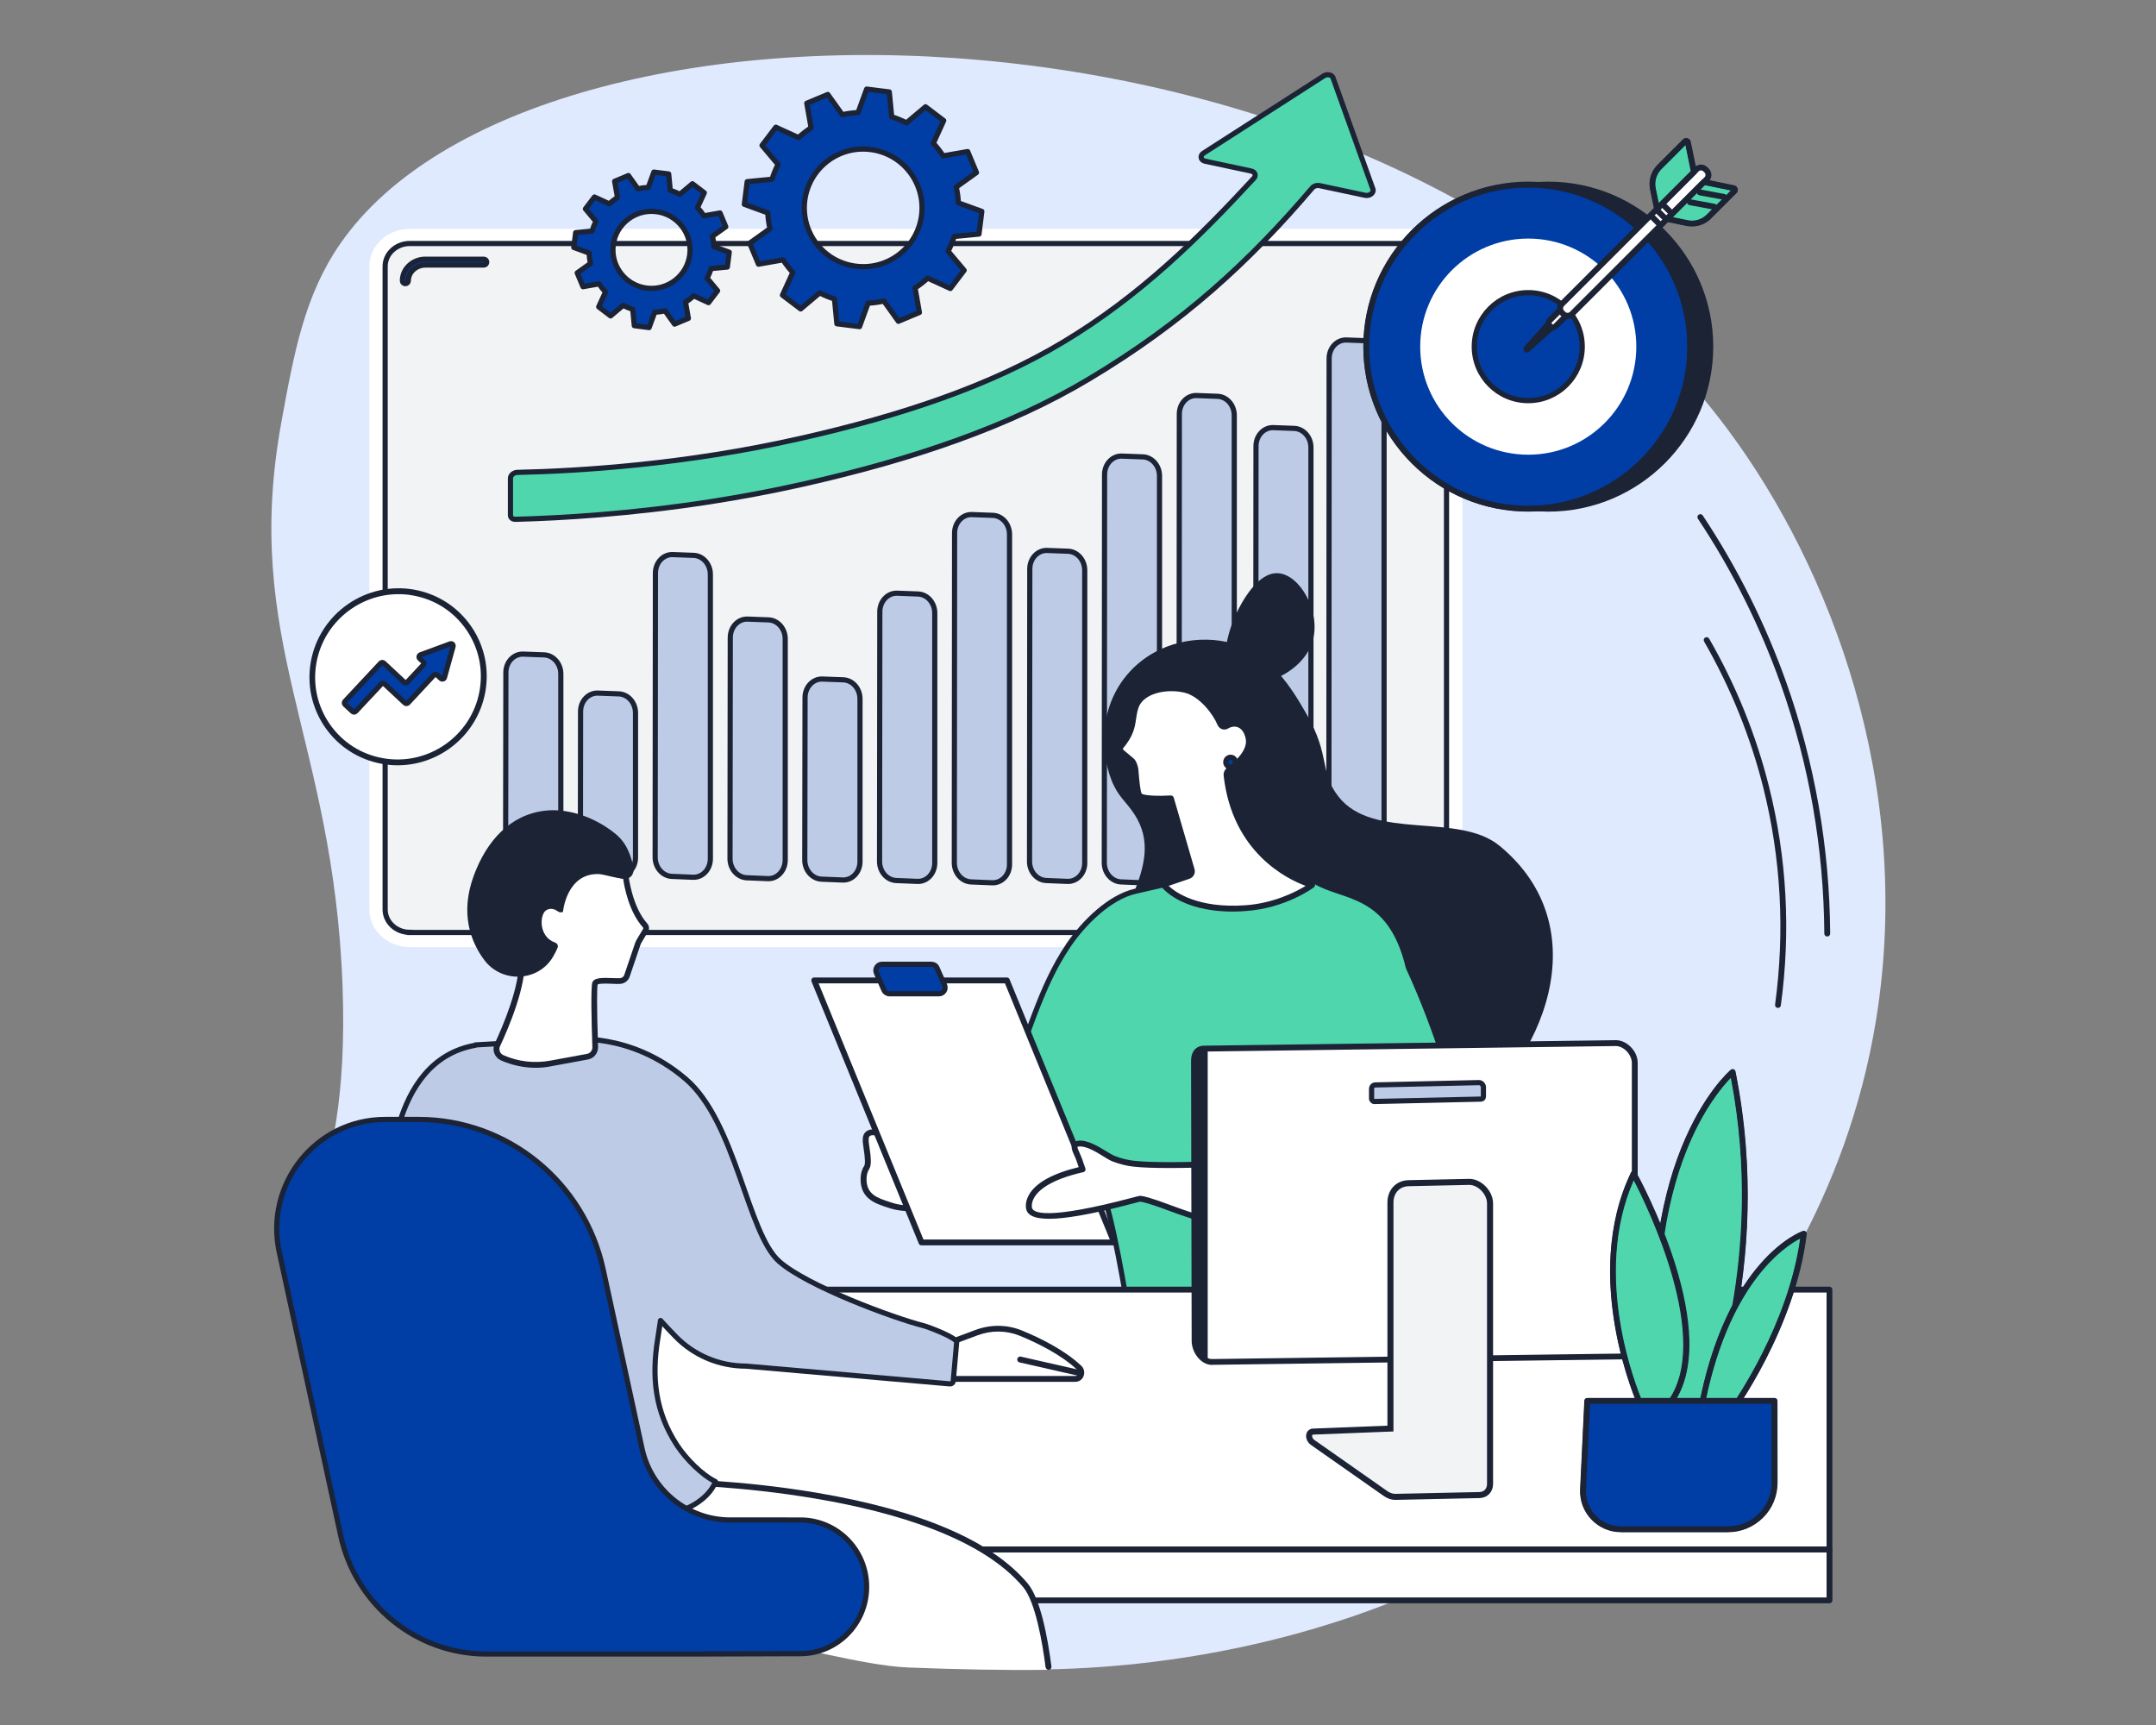 <svg xmlns="http://www.w3.org/2000/svg" xmlns:xlink="http://www.w3.org/1999/xlink" x="0px" y="0px" viewBox="0 0 2500 2000" style="enable-background:new 0 0 2500 2000;" xml:space="preserve"><rect x="0" y="0" width="2500" height="2000" fill="#808080" stroke="none"/><style type="text/css">	.st0{fill:#BECBE7;stroke:#1B2335;stroke-width:6;stroke-linecap:round;stroke-linejoin:round;stroke-miterlimit:10;}	.st1{fill:#FFFFFF;stroke:#1B2335;stroke-width:5;stroke-linecap:round;stroke-linejoin:round;stroke-miterlimit:10;}	.st2{fill:#1D1D1B;}	.st3{fill:#4FD6AD;}	.st4{fill:#F1F3F5;}	.st5{fill:#131727;}	.st6{fill:#1B2335;}	.st7{fill:#003DA5;}	.st8{fill:#E0EAFE;}	.st9{fill:#BECBE7;}	.st10{fill:#4FD6AD;stroke:#1B2335;stroke-width:5;stroke-miterlimit:10;}	.st11{fill:#F1F3F5;stroke:#1B2335;stroke-width:5;stroke-miterlimit:10;}	.st12{fill:none;stroke:#130E42;stroke-width:4.676;stroke-miterlimit:10;}	.st13{fill:#E0EAFE;stroke:#1B2335;stroke-width:5;stroke-miterlimit:10;}	.st14{fill:#003DA5;stroke:#1B2335;stroke-width:5;stroke-miterlimit:10;}	.st15{fill:none;stroke:#1B2335;stroke-width:5;stroke-miterlimit:10;}	.st16{fill:#BECBE7;stroke:#1B2335;stroke-width:5;stroke-miterlimit:10;}	.st17{fill:#FFFFFF;}	.st18{fill:#4FD6AD;stroke:#1B2335;stroke-width:5;stroke-linecap:round;stroke-linejoin:round;stroke-miterlimit:10;}	.st19{fill:#003DA5;stroke:#1B2335;stroke-width:5;stroke-linecap:round;stroke-linejoin:round;stroke-miterlimit:10;}	.st20{fill:#F1F3F5;stroke:#1B2335;stroke-width:5;stroke-linecap:round;stroke-linejoin:round;stroke-miterlimit:10;}	.st21{fill:#E0EAFE;stroke:#1B2335;stroke-width:5;stroke-linecap:round;stroke-linejoin:round;stroke-miterlimit:10;}	.st22{fill:#1B2335;stroke:#1B2335;stroke-width:3;stroke-linecap:round;stroke-linejoin:round;stroke-miterlimit:10;}	.st23{fill:#1B2335;stroke:#1B2335;stroke-width:5;stroke-linecap:round;stroke-linejoin:round;stroke-miterlimit:10;}	.st24{fill:#BECBE7;stroke:#1B2335;stroke-width:5;stroke-linecap:round;stroke-linejoin:round;stroke-miterlimit:10;}	.st25{opacity:0.38;}	.st26{fill:#24292F;}			.st27{clip-path:url(#SVGID_00000160184738668412570640000017727307308811473571_);fill:#003DA5;stroke:#1B2335;stroke-width:5;stroke-linecap:round;stroke-linejoin:round;stroke-miterlimit:10;}	.st28{clip-path:url(#SVGID_00000160184738668412570640000017727307308811473571_);}	.st29{opacity:0.75;fill:#BECBE7;stroke:#1B2335;stroke-width:5;stroke-linecap:round;stroke-linejoin:round;stroke-miterlimit:10;}	.st30{fill:#FBB7A3;}	.st31{fill:#E8F0FC;}	.st32{fill:#361E4D;}	.st33{fill:none;stroke:#1B2335;stroke-width:5;stroke-linecap:round;stroke-linejoin:round;stroke-miterlimit:10;}	.st34{opacity:0.3;}	.st35{fill:#00B5F6;}	.st36{fill:#BB695B;}	.st37{fill:#BD695B;}	.st38{fill:#2D505A;}	.st39{fill:#1C1A1C;}	.st40{fill:#0B324B;}	.st41{fill:#D6ECE0;}	.st42{fill:#3A3E49;}	.st43{fill:#D47C74;}	.st44{fill:none;stroke:#3A3E49;stroke-width:2;stroke-miterlimit:10;}	.st45{fill:#FFFFFF;stroke:#1B2335;stroke-width:5;stroke-miterlimit:10;}	.st46{fill:none;stroke:#6FCECC;stroke-miterlimit:10;}	.st47{fill:none;stroke:#6FCECC;stroke-miterlimit:10;stroke-dasharray:5.036,5.036;}	.st48{fill:none;stroke:#6FCECC;stroke-miterlimit:10;stroke-dasharray:5.023,5.023;}	.st49{opacity:0.35;}	.st50{fill:none;stroke:#6FCECC;stroke-miterlimit:10;stroke-dasharray:5.022,5.022;}	.st51{fill:none;stroke:#6FCECC;stroke-miterlimit:10;stroke-dasharray:4.954,4.954;}	.st52{fill:none;stroke:#6FCECC;stroke-miterlimit:10;stroke-dasharray:5.014,5.014;}	.st53{fill:none;stroke:#6FCECC;stroke-miterlimit:10;stroke-dasharray:5.056,5.056;}	.st54{fill:none;stroke:#FFFFFF;stroke-width:1.5;stroke-linecap:round;stroke-linejoin:round;stroke-miterlimit:10;}	.st55{fill:none;stroke:#1B2335;stroke-width:4;stroke-linecap:round;stroke-miterlimit:10;}	.st56{fill:#FFFFFF;stroke:#1B2335;stroke-width:5;stroke-miterlimit:10;}	.st57{fill:#256EA5;}	.st58{fill:none;stroke:#1B2335;stroke-width:5;stroke-linecap:round;stroke-miterlimit:10;}	.st59{fill:#F1F3F5;stroke:#1B2335;stroke-width:5;stroke-miterlimit:10;}	.st60{fill:#EDF4F4;}	.st61{fill:#8DB3DB;}	.st62{fill:#49478A;}	.st63{fill:#003DA5;stroke:#1B2335;stroke-width:4;stroke-linecap:round;stroke-linejoin:round;stroke-miterlimit:10;}	.st64{fill:#4FD6AD;stroke:#1B2335;stroke-width:4;stroke-linecap:round;stroke-linejoin:round;stroke-miterlimit:10;}	.st65{fill:#FFFFFF;stroke:#1B2335;stroke-width:4;stroke-linecap:round;stroke-linejoin:round;stroke-miterlimit:10;}	.st66{fill:#F1F3F5;stroke:#1B2335;stroke-width:4;stroke-miterlimit:10;}	.st67{opacity:0.14;fill:#221F20;}	.st68{fill:#E0EAFE;stroke:#1B2335;stroke-width:4;stroke-linecap:round;stroke-linejoin:round;stroke-miterlimit:10;}	.st69{fill:#BECBE7;stroke:#1B2335;stroke-width:4;stroke-linecap:round;stroke-linejoin:round;stroke-miterlimit:10;}	.st70{fill:#B5C5CE;}	.st71{fill:#19132E;}	.st72{opacity:0.6;fill:#19132E;}	.st73{fill:#4FD6AD;stroke:#1B2335;stroke-width:6;stroke-linecap:round;stroke-linejoin:round;stroke-miterlimit:10;}	.st74{fill:#FFFFFF;stroke:#1B2335;stroke-width:6;stroke-linecap:round;stroke-linejoin:round;stroke-miterlimit:10;}	.st75{fill:#003DA5;stroke:#1B2335;stroke-width:6;stroke-linecap:round;stroke-linejoin:round;stroke-miterlimit:10;}	.st76{fill:#F1F3F5;stroke:#1B2335;stroke-width:6;stroke-miterlimit:10;}	.st77{fill:none;stroke:#A3B8D2;stroke-width:6;stroke-miterlimit:10;}	.st78{fill:#223444;}	.st79{fill:none;stroke:#5F8099;stroke-width:6;stroke-miterlimit:10;}	.st80{fill:#FFFFFF;stroke:#1B2335;stroke-width:6;stroke-miterlimit:10;}	.st81{fill:#E6EBF0;}	.st82{opacity:0.5;}	.st83{fill:#D9E0E6;}	.st84{fill-rule:evenodd;clip-rule:evenodd;fill:#1B2335;}	.st85{fill:none;}	.st86{fill:#FFC94F;}	.st87{fill:#E9E5E6;}	.st88{clip-path:url(#SVGID_00000169537307194490418910000000905722692447918781_);}	.st89{fill:#99CEFF;}	.st90{fill:#9ACEFF;}	.st91{fill:#9BCFFF;}	.st92{fill:#9CCFFF;}	.st93{fill:#9DD0FF;}	.st94{fill:#9ED0FF;}	.st95{fill:#9FD1FF;}	.st96{fill:#A0D1FF;}	.st97{fill:#A1D2FF;}	.st98{fill:#A2D2FF;}	.st99{fill:#A3D3FF;}	.st100{fill:#A4D3FF;}	.st101{fill:#A5D4FF;}	.st102{fill:#A6D4FF;}	.st103{fill:#A7D4FF;}	.st104{fill:#A8D5FF;}	.st105{fill:#A9D5FF;}	.st106{fill:#AAD6FF;}	.st107{fill:#ABD6FF;}	.st108{fill:#ACD7FF;}	.st109{fill:#ADD7FF;}	.st110{fill:#AED8FF;}	.st111{fill:#AFD8FF;}	.st112{fill:#B0D9FF;}	.st113{fill:#B1D9FF;}	.st114{fill:#B2D9FF;}	.st115{fill:#B3DAFF;}	.st116{fill:#B5DAFF;}	.st117{fill:#B6DBFF;}	.st118{fill:#B7DBFF;}	.st119{fill:#B8DCFF;}	.st120{fill:#B9DCFF;}	.st121{fill:#BADDFF;}	.st122{fill:#BBDDFF;}	.st123{fill:#BCDEFF;}	.st124{fill:#BDDEFF;}	.st125{fill:#BEDFFF;}	.st126{fill:#BFDFFF;}	.st127{fill:#C0E0FF;}	.st128{fill:#C1E0FF;}	.st129{fill:#C2E0FF;}	.st130{fill:#C3E1FF;}	.st131{fill:#C4E1FF;}	.st132{fill:#C5E2FF;}	.st133{fill:#C6E2FF;}	.st134{fill:#C7E3FF;}	.st135{fill:#C8E3FF;}	.st136{fill:#C9E4FF;}	.st137{fill:#CAE4FF;}	.st138{fill:#CBE5FF;}	.st139{fill:#CDE5FF;}	.st140{fill:#CEE6FF;}	.st141{fill:#CFE6FF;}	.st142{fill:#D0E7FF;}	.st143{fill:#D1E7FF;}	.st144{fill:#D2E8FF;}	.st145{fill:#D3E8FF;}	.st146{fill:#D4E9FF;}	.st147{fill:#D5E9FF;}	.st148{clip-path:url(#SVGID_00000174568225356770606900000005484696110559301815_);}	.st149{clip-path:url(#SVGID_00000012439706936199673230000007084451639086746795_);}	.st150{clip-path:url(#SVGID_00000158022780187647940160000005321840557771710640_);}	.st151{clip-path:url(#SVGID_00000169552893067268787070000013133227388964852371_);}	.st152{clip-path:url(#SVGID_00000052813066314481371320000009456240622973763471_);}	.st153{clip-path:url(#SVGID_00000062892386888228610090000009677108197008231301_);}	.st154{fill:#E6E6E6;}	.st155{fill:#F1F3F5;stroke:#1B2335;stroke-width:7;stroke-miterlimit:10;}</style><g id="Background"></g><g id="Illustration">	<g id="Briefing_with_a_client">		<path class="st8" d="M1967.7,1613.3c65.8-74,173.9-220.7,207.9-432.1c43.6-271.1-52.9-522.4-171.2-681.9   C1611.9-30.1,620.1-44.9,394.2,283.1c-41,59.5-53,124.8-67.7,205.1c-46.9,255.5,60.1,366.1,70.7,654.7   c9.6,262.7-75.5,267.5-32.7,395.3c92.8,277.2,548.8,416,896.7,395.5C1394.8,1925.9,1726.9,1884,1967.7,1613.3z"></path>		<g>			<g>				<path class="st17" d="M1648.8,265.3H475.2c-25.9,0-46.9,19.5-46.9,43.5v745.8c0,24,21,43.5,46.9,43.5h1173.6     c25.9,0,46.9-19.5,46.9-43.5V308.8C1695.7,284.8,1674.7,265.3,1648.8,265.3z"></path>				<path class="st76" d="M475.2,1081c-15.8,0-28.6-11.9-28.6-26.5V308.8c0-14.6,12.8-26.5,28.6-26.5h1173.5     c15.8,0,28.6,11.9,28.6,26.5v745.8c0,14.6-12.8,26.5-28.6,26.5H475.2z"></path>				<g>					<path class="st75" d="M470,328.9c-1.9,0-3.4-1.5-3.4-3.4c0-13.8,12-25,26.7-25H561c1.9,0,3.4,1.5,3.4,3.4      c0,1.9-1.5,3.4-3.4,3.4h-67.6c-11,0-19.9,8.2-19.9,18.2C473.4,327.4,471.9,328.9,470,328.9z"></path>				</g>			</g>			<g>				<g>					<path class="st0" d="M630.1,1013.9l-24.5-1c-10.8-0.5-19.3-10.3-19.3-22.1l0.3-211.1c0-12.1,9.1-21.7,20.1-21.3l24.2,0.9      c10.8,0.4,19.4,10.2,19.4,22.1c0,47.8,0,162.7,0,211.2C650.3,1004.7,641.2,1014.3,630.1,1013.9z"></path>				</g>				<g>					<path class="st0" d="M716.8,1015.5l-24.5-1c-10.8-0.5-19.4-10.3-19.3-22.1l0.2-167.5c0-12.1,9.1-21.7,20.1-21.3l24.2,0.9      c10.8,0.4,19.4,10.2,19.4,22.1c0,40.2,0,126.8,0,167.7C737,1006.3,727.9,1016,716.8,1015.5z"></path>				</g>				<g>					<path class="st0" d="M803.5,1017.1l-24.5-1c-10.8-0.5-19.3-10.3-19.3-22.1l0.3-329.6c0-12.1,9.1-21.8,20.1-21.4l24.2,0.9      c10.8,0.4,19.4,10.2,19.4,22.1c0,65.5,0,263.1,0,329.7C823.7,1007.9,814.6,1017.6,803.5,1017.1z"></path>				</g>				<g>					<path class="st0" d="M890.3,1018.7l-24.5-1c-10.7-0.5-19.3-10.3-19.3-22.1l0.3-256.4c0-12.1,9.1-21.8,20.1-21.4l24.2,0.9      c10.8,0.4,19.4,10.2,19.4,22.1c0,76.6,0,178.6,0,256.5C910.4,1009.5,901.3,1019.2,890.3,1018.7z"></path>				</g>				<g>					<path class="st0" d="M977,1020.3l-24.5-1c-10.7-0.5-19.3-10.3-19.3-22.1l0.3-188.5c0-12.1,9.1-21.8,20.1-21.4l24.2,0.9      c10.8,0.4,19.4,10.2,19.4,22.1c0,84.1,0,103.1,0,188.7C997.2,1011.2,988.1,1020.8,977,1020.3z"></path>				</g>				<g>					<path class="st0" d="M1499.9,1022.5l-24.5-1c-10.7-0.5-19.3-10.3-19.3-22.1l0.3-482.2c0-12.1,9.1-21.8,20.1-21.4l24.2,0.9      c10.8,0.4,19.4,10.2,19.4,22.1c0,76.6,0,404.5,0,482.3C1520.1,1013.3,1511,1022.9,1499.9,1022.5z"></path>				</g>				<g>					<path class="st0" d="M1063.7,1021.9l-24.5-1c-10.8-0.5-19.3-10.3-19.3-22.1l0.3-289.6c0-12.1,9.1-21.8,20.1-21.4l24.2,0.9      c10.8,0.4,19.4,10.2,19.4,22.1c0,66.8,0,221.8,0,289.7C1083.9,1012.8,1074.8,1022.4,1063.7,1021.9z"></path>				</g>				<g>					<path class="st0" d="M1150.4,1023.5l-24.5-1c-10.7-0.5-19.3-10.3-19.3-22.1l0.3-382.4c0-12.1,9.1-21.8,20.1-21.4l24.2,0.9      c10.8,0.4,19.4,10.2,19.4,22.1c0,80.9,0,300.3,0,382.6C1170.6,1014.4,1161.5,1024,1150.4,1023.5z"></path>				</g>				<g>					<path class="st0" d="M1237.6,1021.9l-24.5-1c-10.8-0.5-19.3-10.3-19.3-22.1l0.3-339.2c0-12.1,9.1-21.8,20.1-21.4l24.2,0.9      c10.8,0.4,19.4,10.2,19.4,22.1c0,66.8,0,271.4,0,339.4C1257.8,1012.8,1248.7,1022.4,1237.6,1021.9z"></path>				</g>				<g>					<path class="st0" d="M1324.3,1023.5l-24.5-1c-10.7-0.5-19.3-10.3-19.3-22.1l0.3-450.2c0-12.1,9.1-21.8,20.1-21.4l24.2,0.9      c10.8,0.4,19.4,10.2,19.4,22.1c0,80.9,0,368,0,450.3C1344.5,1014.4,1335.4,1024,1324.3,1023.5z"></path>				</g>				<g>					<path class="st0" d="M1411,1025.2l-24.5-1c-10.7-0.5-19.3-10.3-19.3-22.1l0.3-522.1c0-12.1,9-21.8,20.1-21.4l24.2,0.9      c10.8,0.4,19.4,10.2,19.4,22.1c0,96.1,0,424.5,0,522.3C1431.2,1016,1422.1,1025.6,1411,1025.2z"></path>				</g>				<g>					<path class="st0" d="M1584.7,1026.8l-24.5-1c-10.7-0.5-19.3-10.3-19.3-22.1l0.3-588.1c0-12.1,9-21.8,20.1-21.4l24.2,0.9      c10.8,0.4,19.4,10.2,19.4,22.1c0,105.4,0,481,0,588.3C1604.9,1017.6,1595.8,1027.3,1584.7,1026.8z"></path>				</g>			</g>		</g>		<g>			<path class="st75" d="M843.4,309.6l2.2-17.2l-17.8-6.5c-0.2-4.1-0.7-8.1-1.6-12l15.4-11l-6.7-16l-18.7,3.3    c-2.2-3.4-4.7-6.6-7.4-9.5l7.9-17.2L802.9,213l-14.5,12.2c-3.6-1.8-7.3-3.3-11.2-4.6l-1.8-18.9l-17.2-2.2l-6.5,17.8    c-4.1,0.2-8.1,0.7-12,1.6l-11-15.4l-16,6.7l3.3,18.7c-3.4,2.2-6.6,4.7-9.5,7.4l-17.2-7.9l-10.5,13.8l12.2,14.5    c-1.8,3.6-3.3,7.3-4.6,11.2l-18.9,1.8l-2.2,17.2l17.8,6.5c0.2,4.1,0.7,8.1,1.6,12l-15.4,11l6.7,16l18.7-3.3    c2.2,3.4,4.7,6.6,7.4,9.5l-7.9,17.2l13.8,10.5l14.5-12.2c3.6,1.8,7.3,3.3,11.2,4.6l1.8,18.9l17.2,2.2l6.5-17.8    c4.1-0.2,8.1-0.7,12-1.6l11,15.4l16-6.7l-3.3-18.7c3.4-2.2,6.6-4.7,9.5-7.4l17.2,7.9l10.5-13.8L820,322.6    c1.8-3.6,3.3-7.3,4.6-11.2L843.4,309.6z M749.8,334c-24.5-3.1-41.8-25.5-38.7-49.9c3.1-24.5,25.5-41.8,50-38.7    c24.5,3.1,41.8,25.5,38.7,49.9C796.7,319.8,774.3,337.1,749.8,334z"></path>			<path class="st75" d="M1135.2,271.4l3.3-26.3l-27.2-9.9c-0.3-6.2-1.1-12.3-2.5-18.3l23.5-16.8l-10.2-24.4l-28.5,5    c-3.4-5.2-7.1-10-11.3-14.6l12-26.3l-21.1-16l-22.1,18.6c-5.4-2.8-11.2-5.1-17.1-7l-2.8-28.8l-26.3-3.3l-9.9,27.2    c-6.2,0.3-12.3,1.1-18.3,2.5l-16.8-23.5l-24.4,10.2l5,28.5c-5.2,3.4-10,7.1-14.6,11.3l-26.3-12l-16,21.1l18.6,22.1    c-2.8,5.4-5.1,11.1-7,17.1l-28.8,2.8l-3.3,26.3l27.2,9.9c0.3,6.2,1.1,12.3,2.5,18.3l-23.5,16.8l10.2,24.4l28.5-5    c3.4,5.2,7.1,10,11.3,14.6l-12,26.3l21.1,16l22.1-18.6c5.4,2.8,11.1,5.1,17.1,7l2.8,28.8l26.3,3.3l9.9-27.2    c6.2-0.3,12.3-1.1,18.3-2.5l16.8,23.5l24.4-10.2l-5-28.5c5.2-3.3,10-7.1,14.6-11.3l26.3,12l16-21.1l-18.6-22.1    c2.8-5.4,5.1-11.1,7-17.1L1135.2,271.4z M992.3,308.6c-37.4-4.7-63.8-38.9-59.1-76.2c4.8-37.3,38.9-63.8,76.3-59    c37.4,4.7,63.8,38.9,59.1,76.2C1063.8,287,1029.7,313.4,992.3,308.6z"></path>		</g>		<g>			<g>				<g>					<g>						<path class="st17" d="M1270.4,1852.8l262.9-2.6c64.5,0,119.7-42.1,131-106.1l61.1-346.2c7.3-41.2-24.2-79.1-65.7-79.1h-232.7       L1270.4,1852.8z"></path>						<path class="st6" d="M1270.4,1856.2c-1.1,0-2.1-0.5-2.7-1.3c-0.6-0.9-0.9-2-0.5-3l156.5-534c0.4-1.4,1.7-2.4,3.3-2.4h232.7       c20.7,0,40.2,9.1,53.5,25c13.5,16.1,19.2,37.3,15.5,58l-61.1,346.2c-11.3,64.1-66.5,108.9-134.3,108.9L1270.4,1856.2       C1270.4,1856.2,1270.4,1856.2,1270.4,1856.2z M1429.4,1322.2l-154.5,527.2l258.3-2.6c64.4,0,116.9-42.5,127.7-103.3       l61.1-346.2c3.3-18.8-1.8-37.9-14-52.5c-12.1-14.4-29.7-22.6-48.3-22.6H1429.4z"></path>					</g>					<path class="st0" d="M1647.4,1616.9c-0.2,0-0.4,0-0.6-0.1c-1.8-0.3-3.1-2.1-2.7-3.9l29.6-168c0.3-1.8,2.1-3.1,3.9-2.7      c1.8,0.3,3.1,2.1,2.8,3.9l-29.6,168C1650.5,1615.8,1649.1,1616.9,1647.4,1616.9z"></path>				</g>				<g>					<g>						<g>							<g>								<path class="st17" d="M1625.4,1583.8c-21.4-64.1-64.8-115.7-64.8-115.7l-154.9-29.4c-4.1,76.9-123,111.4-233.2,145.1H1625.4         z"></path>								<path class="st6" d="M1625.4,1587.2h-452.9c-1.7,0-3.1-1.2-3.3-2.9c-0.2-1.7,0.8-3.2,2.4-3.7l7.3-2.2         c108-32.9,219.6-67,223.5-139.8c0.1-1,0.5-1.9,1.3-2.5c0.8-0.6,1.8-0.8,2.7-0.7l154.9,29.4c0.8,0.1,1.5,0.6,2,1.1         c0.4,0.5,44.1,52.9,65.5,116.8c0.3,1,0.2,2.2-0.5,3.1C1627.5,1586.6,1626.5,1587.2,1625.4,1587.2z M1195.2,1580.4h425.5         c-19.8-56.1-56.2-102.2-61.9-109.2l-149.9-28.5C1401.5,1514.3,1298.9,1548.6,1195.2,1580.4z"></path>							</g>						</g>					</g>					<g>						<path class="st6" d="M1310.2,778.6c32.8-35.4,81.4-42.9,118-32.9c46.3,12.7,69.7,52.7,86.1,81c29.1,50,15,68,37.9,97.1       c40.5,51.4,138.8,17.4,186.7,56.9c115,94.9,52.3,251.6-49.7,325.6c-68,49.3-160.5,20.8-185.6,13       c-76.4-23.6-202.9-69.8-215.1-180c-8.2-74.1,67.5-133.6,26.8-195.4c-10.3-15.7-18.9-20-26.6-39.7       C1276.3,872.2,1273.5,818.4,1310.2,778.6z"></path>						<path class="st6" d="M1429.8,787.4c-17.4-14.1-6.4-55.7,4.8-78.2c4.2-8.4,22.9-46.1,47.4-44.6c25.2,1.5,49.4,43.9,40.4,77.4       C1511,783.9,1450.1,803.9,1429.8,787.4z"></path>					</g>					<g>						<g>							<path class="st17" d="M1014.2,1313.1c-3.5-0.9-7.6,0.1-9.4,3.4c-1.3,2.3-1.2,6.4-0.6,10.2c0.8,5.3,3.7,22.1,0.9,26.6        c-1.9,3-3.6,7.3-3.8,13.1c-0.4,22.4,16.9,26.4,32.6,31.6c15.7,5.2,51.5,4.9,61.6-9c10.1-13.9-20.7-38.5-53.8-43.1        c-11.2-1.5-9.3-3.1-10.6-7.7c-0.9-3.1-5.2-16.3-7.5-19.1C1021.2,1316.1,1017.9,1314,1014.2,1313.1z"></path>							<path class="st6" d="M1057.4,1404.4c-9.5,0-18.5-1.3-24.5-3.2l-3.1-1c-15.2-4.9-32.3-10.5-31.9-33.9        c0.1-5.5,1.5-10.5,4.3-14.8c0.9-1.4,1.4-6.3-1.1-22.3l-0.3-2c-0.8-5.6-0.5-9.6,1-12.3c2.4-4.3,7.8-6.4,13.2-5        c4.4,1.1,8.3,3.6,11.2,7.2c3.1,3.8,8.1,20.1,8.1,20.2c0.3,0.9,0.4,1.7,0.6,2.4c0.1,0.5,0.2,1.1,0.3,1.3        c0.2,0.2,1.3,0.9,7,1.6c25.1,3.4,50.7,18.5,57.1,33.6c2.3,5.5,2,10.6-1.1,14.8C1091.1,1400.8,1073.5,1404.4,1057.4,1404.4z         M1011.7,1316.2c-1.6,0-3.2,0.6-3.9,1.9c-0.3,0.5-1,2.4-0.2,8.1l0.3,2c2.1,13.5,2.8,22.7,0.1,26.9c-2.1,3.3-3.1,7.1-3.2,11.3        c-0.4,18.4,12.4,22.5,27.2,27.3l3.1,1c16.2,5.4,49.3,4,57.8-7.8c1.6-2.2,1.7-4.9,0.3-8.2c-4.9-11.5-26.9-26.1-51.8-29.6        c-9.4-1.3-12-2.9-13-8.3c-0.1-0.5-0.2-1.1-0.4-1.8c-1.5-5-5.4-16.1-6.9-17.9c-2-2.4-4.6-4.1-7.7-4.9        C1012.9,1316.2,1012.3,1316.2,1011.7,1316.2z"></path>						</g>						<g>							<path class="st73" d="M1633.1,1121.8c-21-88.7-76-80.1-107.9-99.8c-0.6-0.4-1.3-0.8-1.9-1.3c-36.5,16-110.3,16.3-145.3-3.8        c-0.1,1.6-0.2,2.4-0.2,2.4l-61.5,14.1c-30,6.9-59.9,36.9-77.2,62.3c-34.8,51.3-46,107.4-76.1,172.8        c-2.2,4.9-4.7,10.3-7.3,15.9l-70.3,59.3l38.3,79.6c26.2,3.6,138.8-74.1,138.8-74.1s0,0,13.5,27.1        c13.5,27.1,31.4,139.4,31.4,139.4c74.5,88.5,317.8,31.6,317.8,31.6c-16-30.2-22-66.2-23.1-100.1c2.6-0.5,5.9-1.1,10.2-1.7        c32.9-5.1,82.6-49.9,85.6-104.9C1700.3,1296.8,1665,1190.3,1633.1,1121.8z"></path>							<g>								<g>									<g>										<polygon class="st17" points="1068.5,1440.5 1291.9,1440.5 1167.5,1136.7 944.1,1136.7           "></polygon>										<path class="st6" d="M1291.9,1443.9h-223.4c-1.4,0-2.6-0.8-3.1-2.1L941,1138c-0.4-1-0.3-2.2,0.3-3.2           c0.6-0.9,1.7-1.5,2.8-1.5h223.4c1.4,0,2.6,0.8,3.1,2.1l124.4,303.7c0.4,1,0.3,2.2-0.3,3.2           C1294.1,1443.3,1293.1,1443.9,1291.9,1443.9z M1070.8,1437.1h216.1l-121.6-297H949.2L1070.8,1437.1z"></path>									</g>									<path class="st75" d="M1031.5,1152.2h57.3c5.1,0,8.5-5.3,6.5-10l-8.8-20c-1.1-2.6-3.7-4.2-6.5-4.2h-57.3          c-5.1,0-8.5,5.3-6.5,10l8.8,20C1026.1,1150.5,1028.7,1152.2,1031.5,1152.2z"></path>								</g>							</g>							<g>								<path class="st17" d="M1250.4,1325.9c-9.1,1.1-1.7,10.3,1.2,19.2c4.1,12.4,4.2,10.4,3.1,10.7c-71,16.3-61.4,45.9-61.4,45.9         c6.5,22.9,116.9-9.1,127.5-11.6c3.8-0.9,20.3,4.7,37.1,11c39.3,14.8,123,38.9,170.4,39c26.7,0.1,41.5-15.2,49.6-37.3         c11.1-30.3-12.8-62.1-44.8-59.9c-66.6,4.6-177.2,11-218.7,6.3c-8-0.9-15.9-3-23.4-5.9         C1282.4,1339.9,1263.8,1324.2,1250.4,1325.9z"></path>								<path class="st6" d="M1528.5,1443.4c-0.1,0-0.1,0-0.2,0c-46.2-0.1-129.7-23.4-171.6-39.2c-29.3-11-34.4-11-35.2-10.9         c-1,0.2-3,0.8-5.7,1.5c-81.1,21.5-121.1,24-125.7,7.7c-0.1-0.2-2.4-7.7,3-17.2c7.9-13.9,27.3-24.7,57.7-32.1         c-0.6-1.6-1.4-3.9-2.4-7.1c-0.7-2.1-1.7-4.2-2.6-6.3c-2.3-5-4.4-9.8-2.3-13.5c1.2-2.1,3.3-3.3,6.5-3.7         c10.5-1.3,22.8,6.1,32.6,12.1c3.8,2.3,7.4,4.5,9.7,5.4c7.6,3,15.2,4.9,22.5,5.7c41.6,4.7,154.5-1.9,218.1-6.3         c16.2-1.1,31.7,6,41.5,19.1c9.8,13.1,12.3,30,6.7,45.3C1571.5,1430.1,1553.8,1443.4,1528.5,1443.4z M1321.8,1386.5         c3.2,0,11.2,1.6,37.3,11.4c41.4,15.6,123.8,38.7,169.2,38.8c0.1,0,0.1,0,0.2,0c22.5,0,37.6-11.5,46.3-35.1         c4.8-13.1,2.7-27.7-5.8-38.9c-8.4-11.2-21.7-17.4-35.6-16.4c-63.8,4.4-177.2,11-219.3,6.3c-7.9-0.9-16.1-3-24.2-6.1         c-2.9-1.1-6.6-3.4-10.8-6c-8.5-5.2-20-12.2-28.2-11.2c-1.2,0.1-1.5,0.4-1.5,0.4c-0.3,1,1.5,5,2.6,7.4c1,2.3,2.1,4.6,2.9,7         c1.7,5.2,2.7,7.9,3.2,9.2c0.6,1.5,1.1,3,0,4.5c-0.6,0.8-1.7,1.4-2.8,1.4c-37.2,8.6-51,20.6-56,29.2c-4.1,7-2.6,12-2.6,12.2         c1.5,5.3,16,14.6,117.5-12.3c2.8-0.8,4.9-1.3,5.9-1.5C1320.4,1386.7,1320.9,1386.5,1321.8,1386.5z M1252,1356.4L1252,1356.4         L1252,1356.4z"></path>							</g>						</g>					</g>					<g>						<g>							<path class="st17" d="M1422.3,841.8c-2.7,1.6-6.2,0.5-7.3-2.5c-5.7-13.9-22.6-35.3-41.1-39.6c-23.8-5.5-51.1,1.9-57,20.1        c-5.2,15.9-0.2,25.5-17.5,46.1c-1.7,2-0.2,5.1,1.8,6.7l10.9,9.2c2.3,1.7,4.3,7.6,4.6,10.5c0.9,8.9,2,28,5.1,30.4        c6,4.8,36.1,2.9,36.1,2.9l24.1,82.9c0.9,3.1-0.9,6.4-4.1,7.2l-28.7,9.8c0,0,23,32.3,95,27.4c46-3.1,77.7-27,77.7-27        s-87.4-21.3-99.5-127c-0.3-2.3,0.7-4.6,2.6-6c7.1-5.4,26.3-21.2,23-37.2C1444.2,838.9,1431.5,836.3,1422.3,841.8z"></path>							<path class="st6" d="M1429.5,1056.9c-61.5,0-82.3-28.1-83.2-29.3c-0.6-0.9-0.8-2-0.5-3c0.3-1,1.1-1.8,2.1-2.2l28.7-9.8        c0.1,0,0.2-0.1,0.3-0.1c0.6-0.2,1.1-0.6,1.5-1.1c0.3-0.6,0.4-1.2,0.2-1.9l-23.4-80.3c-9.4,0.5-29.8,0.9-35.7-3.8        c-3.2-2.6-4.4-10.4-5.9-28c-0.2-1.7-0.3-3.4-0.4-4.7c-0.3-2.6-2.1-7.3-3.2-8.1l-11.1-9.3c-2-1.5-3.4-4-3.7-6.4        c-0.2-1.9,0.3-3.7,1.5-5.1c11.3-13.5,12.5-21.5,13.9-30.9c0.6-4.4,1.3-8.8,3-14.1c6.9-20.9,37-27.9,61-22.4        c20.2,4.7,37.6,27.1,43.5,41.6c0.3,0.7,0.8,0.9,1,1c0.3,0.1,0.8,0.2,1.4-0.2c5.8-3.5,12.4-4,18-1.6        c4.4,1.9,10.2,6.6,12.6,17.9c3.5,16.8-13.7,32.6-24.3,40.6c-0.9,0.7-1.4,1.8-1.3,2.9c11.7,102.2,96.1,123.9,96.9,124.1        c1.3,0.3,2.3,1.3,2.5,2.6c0.3,1.3-0.2,2.6-1.3,3.4c-1.3,1-33,24.5-79.5,27.6C1439.1,1056.7,1434.2,1056.9,1429.5,1056.9z         M1355.1,1027.1c8.4,7.9,34.2,26.2,88.7,22.5c33.4-2.3,59.2-15.8,70.2-22.5c-21.3-7.8-85-38.5-95.1-127.7        c-0.4-3.5,1.1-7,3.9-9.1c7.5-5.6,24.6-20.2,21.7-33.8c-1.4-6.7-4.4-11.2-8.6-13.1c-3.6-1.6-7.9-1.1-11.8,1.2c0,0,0,0,0,0        c-2.1,1.3-4.7,1.6-7.1,0.8c-2.3-0.8-4.2-2.6-5.2-4.9c-5.2-12.7-21.1-33.5-38.7-37.5c-21.2-4.9-47.6,1.1-53.1,17.9        c-1.5,4.7-2.1,8.9-2.7,12.9c-1.4,9.5-2.8,19.3-15.4,34.3c0,0.2,0.5,1.2,1.3,1.8l11.1,9.3c3.3,2.5,5.4,9.7,5.7,12.8        c0.1,1.4,0.3,3,0.4,4.8c0.5,6.2,1.8,20.7,3.5,23.4c3.4,2.4,20,2.9,33.6,2.1c1.6-0.1,3,0.9,3.5,2.4l24.1,82.9        c0.7,2.4,0.4,5-0.8,7.1c-1.2,2.1-3.2,3.6-5.5,4.3L1355.1,1027.1z M1422.3,841.8L1422.3,841.8L1422.3,841.8z"></path>						</g>						<path class="st75" d="M1432.5,884.2c0.3-3.1-1.9-5.9-5-6.2c-3.1-0.3-5.8,2-6.1,5.1s1.9,5.9,5,6.2       C1429.5,889.6,1432.2,887.3,1432.5,884.2z"></path>					</g>				</g>			</g>			<g>				<g>											<rect x="457.4" y="1495.2" transform="matrix(-1 -1.224647e-16 1.224647e-16 -1 2578.696 3350.642)" class="st17" width="1664" height="360.3"></rect>				</g>				<path class="st6" d="M2121.3,1858.9h-921.1c-0.5,0-1-0.1-1.4-0.3l-24.4-11.3l-717-6.5c-1.9,0-3.4-1.5-3.4-3.4v-40.9     c0-1.9,1.5-3.4,3.4-3.4h1664c1.9,0,3.4,1.5,3.4,3.4v59.1C2124.7,1857.3,2123.2,1858.9,2121.3,1858.9z M1201,1852.1h917v-52.3     H460.7v34.2l714.4,6.5c0.5,0,1,0.1,1.4,0.3L1201,1852.1z"></path>				<g>					<path class="st6" d="M2121.3,1799.8h-1664c-1.9,0-3.4-1.5-3.4-3.4v-301.2c0-1.9,1.5-3.4,3.4-3.4h1664c1.9,0,3.4,1.5,3.4,3.4      v301.2C2124.7,1798.2,2123.2,1799.8,2121.3,1799.8z M460.7,1793H2118v-294.4H460.7V1793z"></path>				</g>			</g>			<g>				<g>					<g>						<g>							<path class="st17" d="M643.2,1899.1l-7.8-15.6l-102.3,2.7c-45.6-77.6-29.4-172.1-29.4-172.1l275.2,4        c0,0,311.8,2.8,410.1,119.8c14.3,17,26.8,76.4,26.8,98.1c-52.6,0.7-107-0.5-163-2.7c-52.3-2.1-136-27.4-185.5-31.8        c-103.2-9.2-167.4-1.1-257.5-17.7L643.2,1899.1z"></path>						</g>					</g>					<g>						<g>							<path class="st6" d="M1215.8,1936c-1.7,0-3.1-1.2-3.4-3c-3.5-27.3-11.6-75.7-26-92.9c-96.2-114.5-404.5-118.6-407.6-118.6        l-272.2-4c-2.2,16.1-10.5,97.4,28.4,165.2l102.4-2.7l8.7,17.6c0.8,1.7,0.1,3.7-1.5,4.5c-1.7,0.8-3.7,0.1-4.5-1.5l-6.8-13.7        l-102.1,2.7l-1-1.7c-45.7-77.8-30-173.4-29.9-174.4l0.5-2.9l278.1,4.1c0.8,0,79.2,0.9,168.7,16.1        c120.6,20.5,202.7,55.8,244,105c14.8,17.6,23.2,62.2,27.6,96.4c0.2,1.9-1.1,3.6-2.9,3.8C1216.1,1936,1215.9,1936,1215.8,1936        z"></path>						</g>					</g>					<g>						<g>							<g>								<path class="st17" d="M1093.2,1559.6l39.3-14.7c16.7-6.2,34.9-6,51.4,0.7c20.6,8.4,48.5,22.1,67.6,40.1         c4.8,4.5,1.9,12.8-4.6,12.8H1095L1093.2,1559.6z"></path>								<path class="st6" d="M1246.9,1602.1h-155.1l-2.1-44.7l41.6-15.5c17.5-6.5,36.7-6.3,53.9,0.8c20.5,8.4,49,22.3,68.6,40.8         c3.3,3.1,4.3,7.9,2.6,12.1C1254.9,1599.6,1251.2,1602.1,1246.9,1602.1z M1098.3,1595.3h148.6c2.1,0,3-1.6,3.3-2.3         c0.5-1.3,0.5-3.2-1-4.7c-18.8-17.8-46.6-31.3-66.5-39.5c-15.6-6.4-33-6.6-48.9-0.7l-37,13.8L1098.3,1595.3z"></path>							</g>							<g>								<path class="st17" d="M1253.4,1592.3l-70.4-16L1253.4,1592.3z"></path>								<path class="st6" d="M1253.4,1595.7c-0.2,0-0.5,0-0.8-0.1l-70.4-16c-1.8-0.4-3-2.2-2.6-4.1c0.4-1.8,2.2-3,4.1-2.6l70.4,16         c1.8,0.4,3,2.2,2.6,4.1C1256.4,1594.6,1255,1595.7,1253.4,1595.7z"></path>							</g>						</g>						<g>							<path class="st0" d="M1071.5,1537.2c-36.5-9.3-135.4-46.1-167.8-74.5c-37.3-32.7-50.1-161.4-108.4-211.5        c-64.7-55.6-134.9-45.9-134.9-45.9l-109.2,6.2c0,0.1,0.1,0.3,0.1,0.4c-103.1,18-98.9,167.4-98.9,167.4l-6.1,362        c0,0,57.9,14.4,136.3,18.9c57.4,3.3,134.6,0.5,163.9-0.8c71.9-3.2,83.1-41.6,83.1-41.6c-15.5-7.5-34-26.1-44.5-42        c-25.8-39.3-29.5-79.7-22.5-123.1c1.2-7.7,2.3-15,3.3-21.7c6.1,6.7,11.9,12.9,17.4,18.5c21.4,22,50.8,34.4,81.6,34.4        l236.6,20.6c1.9,0.2,3.6-1.2,3.8-3.1l4-45.1C1109.5,1550.9,1076.7,1538.6,1071.5,1537.2z"></path>						</g>					</g>					<g>						<g>							<g>								<path class="st17" d="M725.6,1016.2c0,0,4.1,36.5,22.4,56.8c1.4,1.6,1.7,3.8,0.6,5.6l-7.5,12.6c-0.7,1.1-1.2,2.3-1.6,3.5         l-12.5,36.8c-1.1,3.4-4.2,5.8-7.7,6.1c-7.8,0.6-27.7-2.4-29.3,2.8c-1.8,5.8-0.4,53.1,0.3,73.7c0.2,5.5-3.7,10.2-9,11.2         l-42.4,7.8c-19.1,3.5-38.7,1.2-56.4-6.6c-5.7-2.5-8.3-9.2-5.6-14.9c9.7-20.7,30.9-70.1,28.1-100.3l-18.8-52.7         c0.5-25.2,28.4-63,53.8-62.4L725.6,1016.2z"></path>								<path class="st6" d="M621.2,1238c-13.8,0-27.4-2.9-40.2-8.5c-3.6-1.6-6.4-4.5-7.8-8.2c-1.4-3.7-1.2-7.7,0.4-11.2         c9.2-19.7,30.3-68.6,27.8-98.2l-18.7-52.3c-0.1-0.4-0.2-0.8-0.2-1.2c0.3-15.8,10.7-36.7,25.4-50.7         c10.4-9.9,21.7-15.3,31.9-15c0.2,0,0.5,0,0.7,0.1l85.8,20c1.4,0.3,2.4,1.5,2.6,2.9c0,0.4,4.2,35.7,21.5,54.9         c2.4,2.7,2.9,6.6,1,9.6l-7.5,12.6c-0.5,0.9-1,1.8-1.3,2.8l-12.5,36.8c-1.6,4.7-5.8,7.9-10.7,8.3c-2.5,0.2-6.1,0.1-9.8-0.1         c-4.7-0.2-14.5-0.6-16.6,0.8c-0.8,3.7-1.1,24.5,0.5,72.3c0.2,7.2-4.7,13.4-11.8,14.7l-42.4,7.8         C633.3,1237.5,627.2,1238,621.2,1238z M589.4,1058l18.6,52.1c0.1,0.3,0.2,0.5,0.2,0.8c2.9,31.2-18.9,81.8-28.4,102.1         c-0.9,1.9-1,4-0.2,6c0.7,2,2.2,3.5,4.2,4.4c17.2,7.6,36,9.7,54.4,6.3l42.4-7.8c3.8-0.7,6.4-4,6.3-7.8         c-1.1-30.9-1.9-69-0.1-74.8c1.9-6.1,12.3-5.7,23.3-5.3c3.5,0.1,6.9,0.3,9,0.1c2.2-0.2,4.1-1.7,4.8-3.8l12.5-36.8         c0.5-1.4,1.1-2.8,1.9-4.1l7.5-12.6c0.3-0.6,0.1-1.2-0.3-1.6c-16.3-18-21.7-47.6-22.9-56.3l-83.2-19.4         c-8.2,0-17.7,4.6-26.7,13.1C599.4,1025.4,589.9,1043.9,589.4,1058z"></path>							</g>						</g>						<path class="st6" d="M734.1,1003.3c1.6,6.7,0,13.2-6.6,15.4c-5.4,1.8-27.5-5.1-33-5.3c-37.7-1.3-41.7,43.8-41.7,43.8       c-1.8,0.9-4.1,0.8-5.7-0.4c-3-2.2-8.4-4.9-13.8-1.4c-7.6,4.8-9.1,30.6,10.3,37.4c2.6,0.9,4,3.6,2.9,6.1       c-1.1,2.7-2.8,6.3-5.1,10.2c-17.1,29.4-59.5,31.2-79.9,3.9c-15-20.1-28.8-53.2-11.9-98.4c14.8-39.5,41.5-69.9,82.5-74.7       c24.1-2.8,54.6,5.6,80,25.6C723.9,974.6,729.8,985.6,734.1,1003.3z"></path>					</g>				</g>				<g>					<g>						<path class="st75" d="M446.6,1297.9h38.6c103,0,192.2,72.4,214.2,173.9l45,207.4c10.5,48.5,53.1,83.1,102.4,83.1H928       c42.5,0,76.9,34.7,76.9,77.5c0,42.8-34.4,77.5-76.9,77.5l-131.9,0.4H564c-81.2,0-151.5-57.1-168.9-137.1l-71.3-328.9       C306.7,1372.7,366.3,1297.9,446.6,1297.9z"></path>					</g>				</g>			</g>		</g>		<g>			<g>									<ellipse transform="matrix(0.826 -0.564 0.564 0.826 -361.907 396.526)" class="st17" cx="461.6" cy="784.7" rx="99.6" ry="99"></ellipse>				<path class="st6" d="M461.1,887.3c-5.9,0-11.9-0.5-17.9-1.6c-27-4.8-50.5-19.8-66.1-42.2c-15.6-22.5-21.5-49.7-16.6-76.7     c10.2-55.7,63.8-93,119.5-83.2c27,4.8,50.5,19.8,66.1,42.2c15.6,22.5,21.5,49.7,16.6,76.7C553.6,852.2,510,887.3,461.1,887.3z      M462,688.9c-45.7,0-86.5,32.8-95,79.2c-4.6,25.2,0.9,50.6,15.5,71.6c14.6,21,36.5,35,61.8,39.4c52.1,9.2,102.2-25.7,111.7-77.7     c4.6-25.2-0.9-50.6-15.5-71.6c-14.6-21-36.5-35-61.8-39.4C473.2,689.3,467.6,688.9,462,688.9z"></path>			</g>			<path class="st75" d="M522.1,746.5l-34.5,12.7c-1.8,0.7-2.3,3-0.9,4.3l4.1,3.8c1,1,1.1,2.6,0.1,3.6l-18.6,19.9    c-1,1-2.6,1.1-3.6,0.1L445,768.8c-1-1-2.7-0.9-3.6,0.1L400,813.2c-1,1-0.9,2.7,0.1,3.6l8.7,8.1c1,1,2.7,0.9,3.6-0.1l29.8-31.8    c1-1,2.6-1.1,3.6-0.1l23.7,22.1c1,1,2.7,0.9,3.6-0.1l30.1-32.3c1-1,2.6-1.1,3.6-0.1l4.4,4.1c1.4,1.3,3.7,0.7,4.2-1.2l9.9-35.7    C526,747.5,524,745.7,522.1,746.5z"></path>		</g>		<path class="st73" d="M1592.2,219.9L1546,91c-0.6-3.8-6-5.6-10.4-3.4L1396.4,177c-5.3,2.7-4.7,8.7,1,9.9l53.4,11.4   c4.5,1,6.1,5.2,3.1,8.4c-62.8,67.9-131.1,136-221.4,190.1c-84.1,50.4-186.8,85-305.1,111.7c-133.3,30.2-257,37.7-327.5,39.2   c-4.2,0.1-8,3.3-8,6.8v42.9c0,2.8,2.5,4.8,5.8,4.7c54.2-1.4,133.9-6.2,225.3-20.3c34.7-5.4,71.1-12.1,108.3-20.5   c127.6-28.7,239.1-66.7,331.3-121.8c109.7-65.5,186.3-136.3,259.1-221.7c1.9-2.2,5.2-3.2,8.2-2.6l52.8,11.2   C1587.8,227.6,1592.9,224,1592.2,219.9z"></path>		<g>			<g>				<g>											<ellipse transform="matrix(0.707 -0.707 0.707 0.707 241.618 1387.18)" class="st6" cx="1795.3" cy="401.9" rx="187.9" ry="187.9"></ellipse>					<path class="st6" d="M1795.3,593.2c-105.5,0-191.3-85.8-191.3-191.3c0-105.5,85.8-191.3,191.3-191.3      c105.5,0,191.3,85.8,191.3,191.3C1986.6,507.4,1900.8,593.2,1795.3,593.2z M1795.3,217.4c-101.7,0-184.5,82.8-184.5,184.5      c0,101.7,82.8,184.5,184.5,184.5c101.7,0,184.5-82.8,184.5-184.5C1979.8,300.2,1897,217.4,1795.3,217.4z"></path>				</g>				<g>											<ellipse transform="matrix(0.707 -0.707 0.707 0.707 234.838 1370.811)" class="st75" cx="1772.1" cy="401.9" rx="187.9" ry="187.9"></ellipse>					<path class="st6" d="M1772.1,593.2c-105.5,0-191.3-85.8-191.3-191.3c0-105.5,85.8-191.3,191.3-191.3      c105.5,0,191.3,85.8,191.3,191.3C1963.4,507.4,1877.6,593.2,1772.1,593.2z M1772.1,217.4c-101.7,0-184.5,82.8-184.5,184.5      c0,101.7,82.8,184.5,184.5,184.5c101.7,0,184.5-82.8,184.5-184.5C1956.7,300.2,1873.9,217.4,1772.1,217.4z"></path>				</g>				<circle class="st17" cx="1772.1" cy="401.9" r="125.3"></circle>				<circle class="st75" cx="1772.1" cy="401.9" r="62.6"></circle>			</g>			<g>				<g>					<path class="st17" d="M1770.1,404.2l32.2-36.1l4.8,4.8l-36.1,32.2C1770.4,405.7,1769.6,404.8,1770.1,404.2z"></path>					<path class="st6" d="M1770.6,408.7c-1,0-2.1-0.4-2.9-1.2c-1.5-1.5-1.6-3.9-0.2-5.6l32.2-36.1c0.6-0.7,1.5-1.1,2.4-1.1      c0.9,0,1.8,0.3,2.5,1l4.8,4.8c0.7,0.7,1,1.6,1,2.5c0,0.9-0.4,1.8-1.1,2.4l-36.1,32.2C1772.5,408.4,1771.6,408.7,1770.6,408.7z       M1772.7,406.5C1772.7,406.5,1772.7,406.5,1772.7,406.5S1772.7,406.5,1772.7,406.5z M1770.1,404.2L1770.1,404.2L1770.1,404.2z"></path>				</g>				<g>					<path class="st17" d="M1799.3,380l-4-4c-0.8-0.8-0.8-2,0-2.7l15.3-15.3l6.8,6.8L1802,380C1801.3,380.7,1800.1,380.7,1799.3,380      z"></path>					<path class="st6" d="M1800.7,382.9c-2.1,0-4-0.8-5.5-2.3l-0.6-0.6c-3-3-3-7.9,0-11l13.6-13.6c1.3-1.3,3.5-1.3,4.8,0l6.8,6.8      c0.6,0.6,1,1.5,1,2.4c0,0.9-0.4,1.8-1,2.4l-13.6,13.6C1804.7,382.1,1802.7,382.9,1800.7,382.9z M1810.6,362.7l-11.2,11.2      c-0.4,0.4-0.4,1,0,1.4l0.6,0.6c0,0,0,0,0,0c0.5,0.5,0.9,0.5,1.4,0l11.2-11.2L1810.6,362.7z"></path>				</g>				<g>					<path class="st17" d="M1812.7,364.1l-1.6-1.6c-2.8-2.8-2.8-7.2,0-10l156.3-156.3c2.8-2.8,7.2-2.8,10,0l1.6,1.6      c2.8,2.8,2.8,7.2,0,10l-156.3,156.3C1820,366.9,1815.5,366.9,1812.7,364.1z"></path>					<path class="st6" d="M1817.7,369.6c-2.8,0-5.4-1.1-7.4-3.1c0,0,0,0,0,0l-1.6-1.6c-4.1-4.1-4.1-10.7,0-14.8L1965,193.9      c4.1-4.1,10.7-4.1,14.8,0l1.6,1.6c4.1,4.1,4.1,10.7,0,14.8l-156.3,156.3C1823.2,368.5,1820.5,369.6,1817.7,369.6z       M1815.1,361.7c1.4,1.4,3.8,1.4,5.2,0l156.3-156.3c1.4-1.4,1.4-3.8,0-5.2l-1.6-1.6c-1.4-1.4-3.8-1.4-5.2,0l-156.3,156.3      c-1.4,1.4-1.4,3.8,0,5.2L1815.1,361.7z"></path>				</g>				<g>					<g>						<path class="st73" d="M1921.4,242.2l-4.8-23.3c-1.9-9.2,1-18.7,7.6-25.3l29.7-29.7c1.1-1.1,2.9-0.5,3.2,1l7.1,34.5       L1921.4,242.2z"></path>						<path class="st6" d="M1921.4,245.6c-0.3,0-0.7,0-1-0.1c-1.2-0.4-2.1-1.3-2.3-2.6l-4.8-23.3c-2.1-10.3,1.1-20.9,8.5-28.4       l29.7-29.7c1.4-1.4,3.4-1.9,5.3-1.3c1.9,0.6,3.3,2.1,3.7,4l7.1,34.5c0.2,1.1-0.1,2.3-0.9,3.1l-42.8,42.8       C1923.2,245.3,1922.3,245.6,1921.4,245.6z M1954.4,168.3l-27.8,27.8c-5.8,5.8-8.3,14.1-6.7,22.2l3.5,17.1l37.1-37.1       L1954.4,168.3z"></path>					</g>					<g>						<path class="st73" d="M1933,253.8l23.3,4.8c9.2,1.9,18.7-1,25.3-7.6l29.7-29.7c1.1-1.1,0.5-2.9-1-3.2l-34.5-7.1L1933,253.8z"></path>						<path class="st6" d="M1961.9,262.6c-2.1,0-4.2-0.2-6.3-0.6l-23.3-4.8c-1.2-0.3-2.2-1.2-2.6-2.3c-0.4-1.2,0-2.5,0.8-3.4       l42.8-42.8c0.8-0.8,2-1.2,3.1-0.9l34.5,7.1c1.9,0.4,3.4,1.8,4,3.7c0.6,1.9,0.1,3.9-1.3,5.3l-29.7,29.7       C1978.1,259.4,1970.1,262.6,1961.9,262.6z M1939.9,251.8l17.1,3.5c8.1,1.7,16.4-0.8,22.2-6.7l27.8-27.7l-30-6.2L1939.9,251.8z       "></path>					</g>					<g>						<path class="st17" d="M1971,223.1l28,5.2L1971,223.1z"></path>						<path class="st6" d="M1999,231.7c-0.2,0-0.4,0-0.6-0.1l-28-5.2c-1.8-0.3-3.1-2.1-2.7-4c0.3-1.8,2.1-3,4-2.7l28,5.2       c1.8,0.3,3.1,2.1,2.7,4C2002,230.6,2000.6,231.7,1999,231.7z"></path>					</g>					<g>						<path class="st17" d="M1959.6,234.5l28,5.2L1959.6,234.5z"></path>						<path class="st6" d="M1987.6,243.1c-0.2,0-0.4,0-0.6-0.1l-28-5.2c-1.8-0.3-3.1-2.1-2.7-4c0.3-1.8,2.1-3.1,4-2.7l28,5.2       c1.8,0.3,3.1,2.1,2.7,4C1990.6,242,1989.2,243.1,1987.6,243.1z"></path>					</g>				</g>				<g>					<g>						<path class="st17" d="M1916.9,252.6l5.8,5.8L1916.9,252.6z"></path>						<path class="st6" d="M1922.7,261.8c-0.9,0-1.7-0.3-2.4-1l-5.8-5.8c-1.3-1.3-1.3-3.5,0-4.8c1.3-1.3,3.5-1.3,4.8,0l5.8,5.8       c1.3,1.3,1.3,3.5,0,4.8C1924.4,261.4,1923.5,261.8,1922.7,261.8z"></path>					</g>					<g>						<path class="st17" d="M1923.6,245.9l5.8,5.8L1923.6,245.9z"></path>						<path class="st6" d="M1929.4,255.1c-0.9,0-1.7-0.3-2.4-1l-5.8-5.8c-1.3-1.3-1.3-3.5,0-4.8c1.3-1.3,3.5-1.3,4.8,0l5.8,5.8       c1.3,1.3,1.3,3.5,0,4.8C1931.1,254.7,1930.2,255.1,1929.4,255.1z"></path>					</g>					<g>						<path class="st17" d="M1930.3,239.2l5.8,5.8L1930.3,239.2z"></path>						<path class="st6" d="M1936.1,248.4c-0.9,0-1.7-0.3-2.4-1l-5.8-5.8c-1.3-1.3-1.3-3.5,0-4.8s3.5-1.3,4.8,0l5.8,5.8       c1.3,1.3,1.3,3.5,0,4.8C1937.8,248,1936.9,248.4,1936.1,248.4z"></path>					</g>				</g>			</g>		</g>		<g>			<g>				<path class="st17" d="M1405.6,1579.1l477.5-6.4c7.4-0.1,12.5-5.5,12.5-13.2l0-327.2c0-11.6-11.1-23-22.2-22.8l-477.5,6.4     c-7.4,0.1-11.4,5.9-11.4,13.6l0.7,325.3C1385.2,1566.3,1394.4,1579.2,1405.6,1579.1z"></path>				<path class="st6" d="M1405.4,1582.5c-5.1,0-10.2-2.3-14.5-6.5c-5.6-5.5-9.1-13.7-9.1-21.3l-0.7-325.3c0-10.1,5.9-16.9,14.8-17     l477.5-6.4c6.1-0.1,12.3,2.7,17.3,7.6c5.3,5.2,8.3,12,8.3,18.6v327.2c0,9.6-6.5,16.5-15.9,16.6l-477.5,6.4     C1405.5,1582.5,1405.4,1582.5,1405.4,1582.5z M1873.6,1212.8c-0.1,0-0.1,0-0.2,0l-477.5,6.4c-7.5,0.1-8.1,7.8-8.1,10.2     l0.7,325.3c0,5.8,2.8,12.2,7.1,16.5c2.1,2.1,5.6,4.6,9.9,4.5l477.5-6.4c5.6-0.1,9.2-3.9,9.2-9.8v-327.2c0-4.7-2.4-9.9-6.3-13.8     C1882.3,1214.9,1877.8,1212.8,1873.6,1212.8z"></path>			</g>			<path class="st6" d="M1395.9,1215.8l4.5-0.1l0,362.4c-9.1-2.7-17-12.2-17-21.9V1229C1383.4,1221.3,1388.5,1215.9,1395.9,1215.8z"></path>			<path class="st155" d="M1612.3,1656.3v-262c0-13.1,8.6-22.2,21.1-22.5l69.9-1.5c12.2-0.3,24.5,12.3,24.5,25v325.1    c0,7.6-5,12.8-12.2,13l-97.4,2.1c-3.8,0.1-7.9-1.3-11.5-3.8l-84.6-59.3c-5.8-4.1-5.4-12.4,0.6-12.6L1612.3,1656.3z"></path>			<path class="st0" d="M1593.7,1277.1l123.6-2.8c1.7,0,2.8-1.3,2.8-3v-10.8c0-2.7-2.6-5.4-5.2-5.3l-120.1,2.7    c-2.6,0.1-4.4,2-4.4,4.7v11.1C1590.4,1275.5,1592.1,1277.2,1593.7,1277.1z"></path>		</g>		<g>			<path class="st6" d="M2118.8,1085.8c-1.9,0-3.4-1.5-3.4-3.4c-0.7-99-17.6-196.1-50.4-288.6c-24-67.6-56.3-132.4-96.2-192.4    c-1-1.6-0.6-3.7,0.9-4.7c1.6-1,3.7-0.6,4.7,0.9c40.2,60.5,72.8,125.8,97,193.9c33,93.3,50.1,191.1,50.8,290.9    C2122.2,1084.2,2120.7,1085.8,2118.8,1085.8C2118.8,1085.8,2118.8,1085.8,2118.8,1085.8z"></path>			<path class="st6" d="M2061.7,1168.6c-0.2,0-0.3,0-0.5,0c-1.9-0.3-3.2-2-2.9-3.8c11.5-84.9,6.9-169.5-13.7-251.7    c-14.9-59.2-38-116.1-68.6-169.3c-0.9-1.6-0.4-3.7,1.2-4.6c1.6-0.9,3.7-0.4,4.6,1.2c31,53.7,54.3,111.3,69.3,171    c20.9,83,25.5,168.5,13.9,254.2C2064.8,1167.3,2063.4,1168.6,2061.7,1168.6z"></path>		</g>		<g>			<g>				<g>					<path class="st73" d="M1974.9,1646.6c0,0,80.2-175.8,34.2-403.7c0,0-124.3,104.2-79.5,403.7H1974.9z"></path>					<path class="st6" d="M1974.9,1650h-45.3c-1.7,0-3.1-1.2-3.3-2.9c-23.3-155.5-0.3-257.6,23.1-315.9      c25.5-63.5,56.2-89.8,57.5-90.9c0.9-0.8,2.2-1,3.3-0.6c1.1,0.4,2,1.4,2.2,2.5c23.9,118.3,13.3,222.2,0.2,288.6      c-14.2,72-34.4,116.7-34.6,117.1C1977.5,1649.2,1976.3,1650,1974.9,1650z M1932.6,1643.2h40.1c8.4-19.8,74.5-185.1,34.3-393.6      c-9.3,9.6-32.2,36.2-51.5,84.6C1932.7,1391.3,1910.3,1491.2,1932.6,1643.2z"></path>				</g>			</g>			<g>				<g>					<path class="st73" d="M1894.3,1360.8c0,0,103.3,186.7,41.2,267.5h-33.2C1902.2,1628.3,1835.7,1482.3,1894.3,1360.8z"></path>					<path class="st6" d="M1935.4,1631.6h-33.2c-1.3,0-2.5-0.8-3.1-2c-0.7-1.5-66.4-148.8-7.9-270.3c0.5-1.1,1.7-1.9,3-1.9      c1.4,0,2.4,0.6,3.1,1.7c4.3,7.7,103.7,189.6,40.9,271.2C1937.5,1631.1,1936.5,1631.6,1935.4,1631.6z M1904.4,1624.9h29.3      c52-70.7-22.6-224.2-39.3-256.5C1845.7,1478.3,1897,1607.4,1904.4,1624.9z"></path>				</g>			</g>			<g>				<g>					<path class="st73" d="M2091.5,1430.4c0,0-88,30-119.9,207.8h34.6C2006.3,1638.2,2078.5,1540.6,2091.5,1430.4z"></path>					<path class="st6" d="M2006.3,1641.6h-34.6c-1,0-2-0.4-2.6-1.2c-0.6-0.8-0.9-1.8-0.7-2.8c16.6-92.6,48.7-144.8,72.7-172.2      c26.3-30.1,48.5-37.9,49.5-38.2c1.1-0.4,2.3-0.2,3.2,0.6c0.9,0.7,1.4,1.9,1.2,3c-13,109.8-85.2,208.5-85.9,209.4      C2008.4,1641.1,2007.3,1641.6,2006.3,1641.6z M1975.7,1634.8h28.8c8.5-12,69.2-100.2,82.9-198.8      C2068.4,1445.8,2002.8,1489.6,1975.7,1634.8z"></path>				</g>			</g>			<g>				<path class="st75" d="M2057.6,1624.1h-217.2l-4.9,102.7c-1.2,25.2,18.9,46.3,44.1,46.3h124c29.8,0,54-24.2,54-54L2057.6,1624.1z     "></path>				<path class="st6" d="M2003.7,1776.5h-124c-13.1,0-25.3-5.2-34.4-14.7c-9.1-9.5-13.7-22-13.1-35.1l4.9-102.7     c0.1-1.8,1.6-3.2,3.4-3.2h217.2c1.9,0,3.4,1.5,3.4,3.4l0.1,94.9c0,15.3-5.9,29.8-16.8,40.6     C2033.4,1770.5,2019,1776.5,2003.7,1776.5z M1843.7,1627.5l-4.7,99.5c-0.5,11.2,3.5,21.9,11.2,30.1c7.8,8.1,18.3,12.6,29.5,12.6     h124c13.5,0,26.2-5.3,35.8-14.8c9.6-9.6,14.8-22.3,14.8-35.8l-0.1-91.6H1843.7z"></path>			</g>		</g>	</g></g></svg>